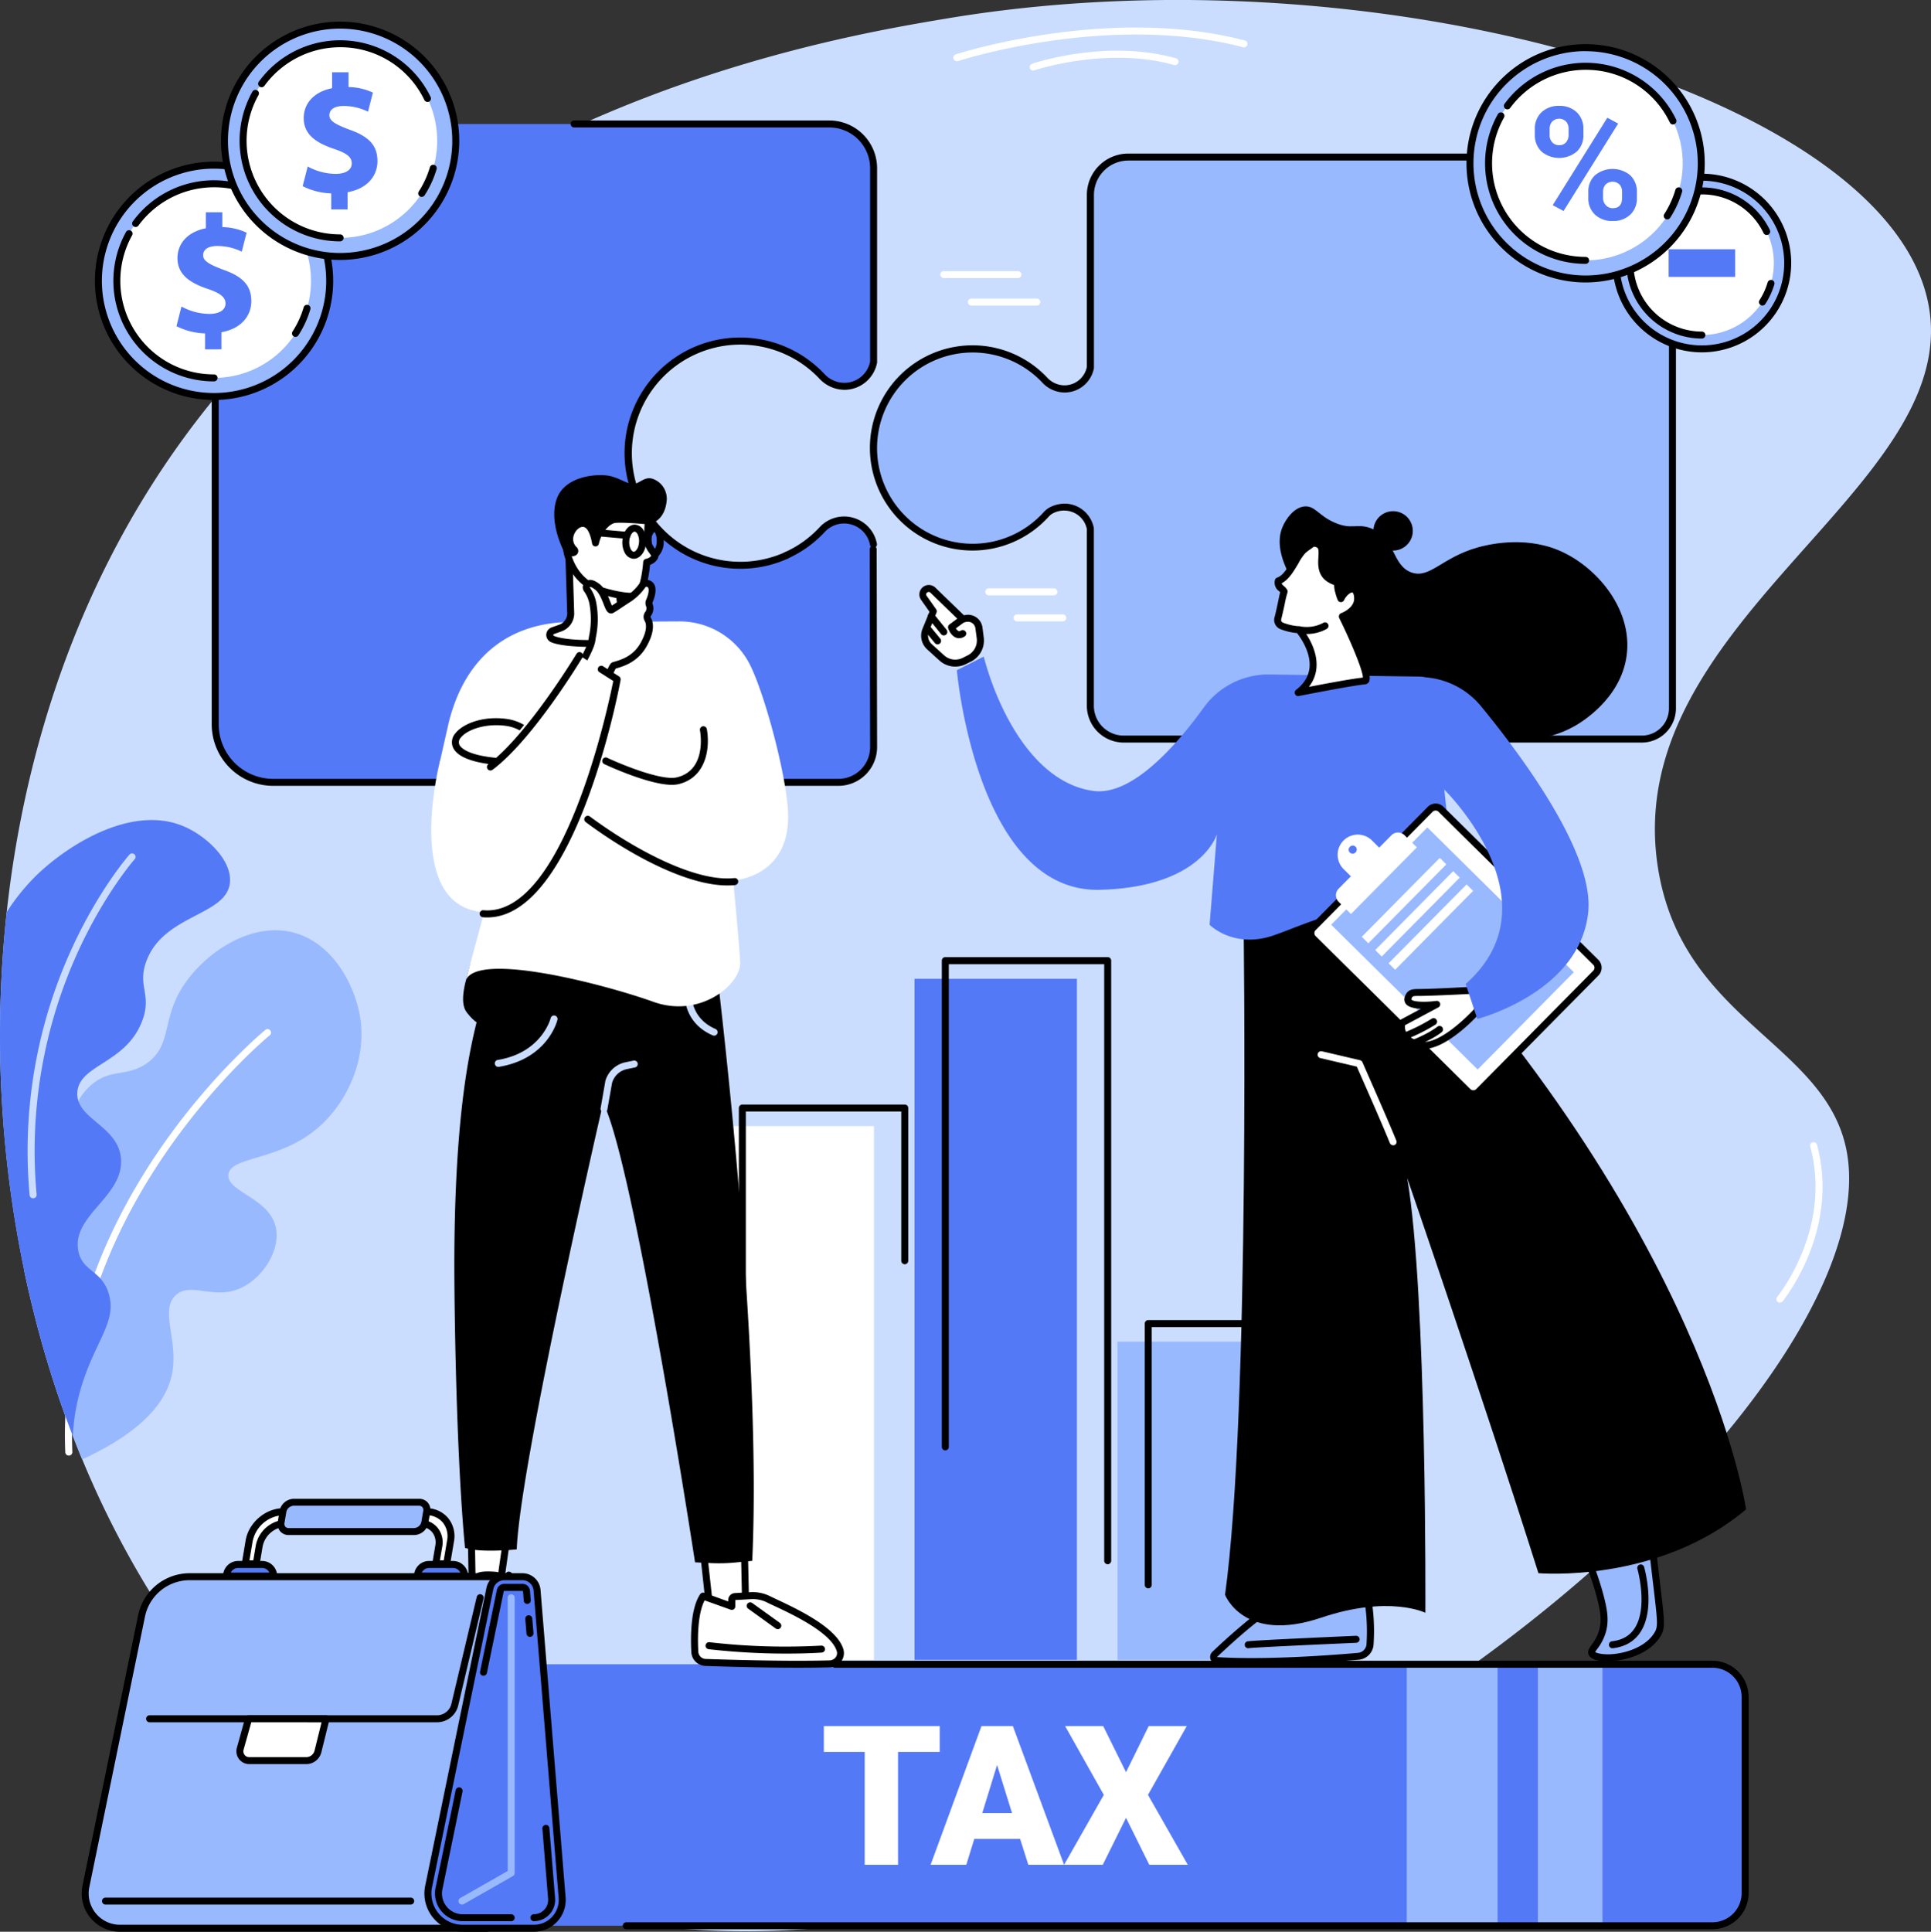 <svg xmlns="http://www.w3.org/2000/svg" viewBox="0 0 830 830.22"><rect x="0" y="0" width="830" height="830.22" fill="#333333" stroke="none"/><defs><style>.cls-1{fill:#caddff;}.cls-2{fill:#fff;}.cls-3{fill:#5479f7;}.cls-4{fill:#99b9ff;}</style></defs><g id="Ebene_2" data-name="Ebene 2"><g id="Illustration"><g id="Tax_consultant" data-name="Tax consultant"><path class="cls-1" d="M794.19,497.4C810.88,614.82,488.74,884.57,241.1,820.22c-1.47-.38-2.94-.78-4.41-1.19a275,275,0,0,1-26.33-8.71l-.16-.06q-9.85-3.82-19.49-8.45-2.11-1-4.21-2.07a271.53,271.53,0,0,1-26-14.88A287.29,287.29,0,0,1,124,756.68q-9-8.16-17.39-17.08c-.3-.3-.58-.6-.86-.91a343.37,343.37,0,0,1-40.61-53.26,400.49,400.49,0,0,1-29.79-58.22q-2.05-5-4-10.05-.94-2.45-1.86-4.9h0a454.63,454.63,0,0,1-15.23-49.53s0,0,0,0c-1.38-5.54-2.65-11.13-3.83-16.73A494.08,494.08,0,0,1,2.88,392C8.56,339.86,22.74,288.76,46,242.39,141.44,52.16,351.62,17.17,407.44,7.87c186-31,406,33.38,421.67,124.08,13.58,78.6-133.39,135.64-116.42,241.31C723.42,440.09,787.23,448.46,794.19,497.4Z"/><rect class="cls-2" x="305.85" y="483.97" width="69.81" height="229.41"/><rect class="cls-3" x="393.08" y="420.67" width="69.81" height="292.71"/><rect class="cls-4" x="480.32" y="576.61" width="69.81" height="136.77"/><path d="M319.08,622.77a1.5,1.5,0,0,1-1.5-1.5V476.21a1.5,1.5,0,0,1,1.5-1.5h69.81a1.5,1.5,0,0,1,1.5,1.5v65.64a1.5,1.5,0,0,1-3,0V477.71H320.58V621.27A1.5,1.5,0,0,1,319.08,622.77Z"/><path d="M476.12,672.28a1.5,1.5,0,0,1-1.5-1.5V414.4h-66.8V621.85a1.5,1.5,0,0,1-3,0v-209a1.5,1.5,0,0,1,1.5-1.5h69.8a1.5,1.5,0,0,1,1.5,1.5V670.78A1.5,1.5,0,0,1,476.12,672.28Z"/><path d="M493.55,682.64a1.5,1.5,0,0,1-1.5-1.5V568.85a1.5,1.5,0,0,1,1.5-1.5h69.81a1.5,1.5,0,0,1,1.5,1.5v78.91a1.5,1.5,0,0,1-3,0V570.35H495.05V681.14A1.5,1.5,0,0,1,493.55,682.64Z"/><path class="cls-4" d="M688.43,67.46H485A16.29,16.29,0,0,0,468.7,83.75v74.13a11.36,11.36,0,0,1-11.24,9.27,11.75,11.75,0,0,1-8.4-3.8,42.6,42.6,0,1,0,.54,57.82,8.29,8.29,0,0,1,2.53-2c7.73-3.63,15.28,1.09,16.57,8v76.08A14.33,14.33,0,0,0,483,317.64H705.7a13.16,13.16,0,0,0,13.17-13.17V97.91A30.45,30.45,0,0,0,688.43,67.46Z"/><path d="M705.7,319.14H483a15.85,15.85,0,0,1-15.84-15.83V227.37a9.91,9.91,0,0,0-5.17-6.84,10.28,10.28,0,0,0-9.25,0,6.49,6.49,0,0,0-2.06,1.61,44.18,44.18,0,0,1-32.66,14.47,44.1,44.1,0,1,1,32.1-74.33,10.24,10.24,0,0,0,7.32,3.33h.07a9.82,9.82,0,0,0,9.65-7.92v-74A17.81,17.81,0,0,1,485,66H688.43a32,32,0,0,1,31.94,32V304.47A14.69,14.69,0,0,1,705.7,319.14ZM457.55,216.45a12.76,12.76,0,0,1,5.84,1.41,12.93,12.93,0,0,1,6.78,9.1,1.23,1.23,0,0,1,0,.27v76.08A12.85,12.85,0,0,0,483,316.14H705.7a11.68,11.68,0,0,0,11.67-11.67V97.91A29,29,0,0,0,688.43,69H485a14.81,14.81,0,0,0-14.79,14.79v74.13a1.23,1.23,0,0,1,0,.27,12.82,12.82,0,0,1-12.63,10.5h-.1a13.26,13.26,0,0,1-9.47-4.27,41.1,41.1,0,1,0,.52,55.78,9.69,9.69,0,0,1,3-2.31A14.21,14.21,0,0,1,457.55,216.45Z"/><path class="cls-3" d="M314.8,146.69a48.08,48.08,0,0,1,38.44,15,13.28,13.28,0,0,0,9.49,4.3,12.84,12.84,0,0,0,12.72-10.49V75.3a22,22,0,0,0-22-22H126.93A34.44,34.44,0,0,0,92.49,87.72V312a24.25,24.25,0,0,0,24.25,24.25H358.82a16.64,16.64,0,0,0,16.63-16.63V234a12.83,12.83,0,0,0-22-6.43,48.18,48.18,0,1,1-38.66-80.86Z"/><path d="M318.16,244.44a49.69,49.69,0,1,1,36.17-83.74,11.82,11.82,0,0,0,8.41,3.83h.09A11.32,11.32,0,0,0,374,155.39V72.31a17.55,17.55,0,0,0-17.53-17.53H246.77a1.5,1.5,0,0,1,0-3H356.42A20.55,20.55,0,0,1,377,72.31v83.23a1.24,1.24,0,0,1,0,.27,14.31,14.31,0,0,1-14.09,11.72h-.11a14.89,14.89,0,0,1-10.58-4.77,46.67,46.67,0,1,0-14.94,74.63,1.5,1.5,0,1,1,1.23,2.74A49.29,49.29,0,0,1,318.16,244.44Z"/><path d="M337.82,240.26a1.5,1.5,0,0,1-.62-2.87,46.27,46.27,0,0,0,15.16-10.87,14.33,14.33,0,0,1,24.56,7.18,1.5,1.5,0,0,1-2.95.55,11.33,11.33,0,0,0-19.41-5.68,49.54,49.54,0,0,1-16.13,11.56A1.49,1.49,0,0,1,337.82,240.26Z"/><path d="M360.32,337.74H117.41A26.46,26.46,0,0,1,91,311.31V87.72A36,36,0,0,1,119.74,52.5a1.5,1.5,0,0,1,.6,2.94A33,33,0,0,0,94,87.72V311.31a23.45,23.45,0,0,0,23.42,23.43H360.32A13.65,13.65,0,0,0,374,321.11l-.18-85a1.5,1.5,0,0,1,1.5-1.5h0a1.5,1.5,0,0,1,1.5,1.49l.18,85A16.65,16.65,0,0,1,360.32,337.74Z"/><rect class="cls-3" x="219.73" y="715.26" width="530.4" height="112.38" rx="13.59"/><path class="cls-2" d="M403.92,752.94H386v48.51H371.67V752.94H354.11V741.85h49.81Z"/><path class="cls-2" d="M438.47,790.31H418.78l-3.44,11.14H400l21.86-59.6h13.51l22,59.6H442Zm-16.25-11.09H435l-6.43-20.67Z"/><path class="cls-2" d="M484,761.66l9.74-19.81H510.1L493.44,771.4l17.11,30.05H494l-10-20.18-10,20.18H457.38l17.07-30.05-16.62-29.55H474.2Z"/><rect class="cls-4" x="604.67" y="715.53" width="39.03" height="111.88"/><rect class="cls-4" x="661.03" y="714.67" width="27.75" height="111.88"/><path d="M736.05,829.15H269.18a1.5,1.5,0,1,1,0-3H736.05a12.59,12.59,0,0,0,12.57-12.57V729.33a12.59,12.59,0,0,0-12.57-12.57H358.89a1.5,1.5,0,0,1,0-3H736.05a15.59,15.59,0,0,1,15.57,15.57v84.25A15.59,15.59,0,0,1,736.05,829.15Z"/><path d="M589.17,227c10.74,4,9,15.93,17.44,19,7.92,2.89,13-6.29,28.47-10.71,3.59-1,19.42-5.15,34.62,1.11,16,6.58,32.19,25,29.49,45.3-2.52,19-20.2,29.15-22.71,30.54-25.54,14.14-55.87-1.57-71.2-9.51-17.93-9.28-27-22.07-37.21-35.36-9.5-12.3-22-28.46-16.82-40.86,1.44-3.47,5-8.51,9.53-8.86s6,4.05,13,7C581.07,227.8,583.26,224.8,589.17,227Z"/><path d="M590.45,226.81a8.46,8.46,0,1,0,9.71-7A8.46,8.46,0,0,0,590.45,226.81Z"/><path class="cls-4" d="M676.57,657c2.78,5.64,8.65,18.19,11.71,30.91,1.24,5.14,1.69,8.94.52,13.11-1.69,6-5.36,7.88-4.54,9.58,1.73,3.56,21.58,2.68,28.16-8.16,2.1-3.47,1.51-5.73-.93-26.64-2.19-18.77-2.24-21.45-5-23.71C697.89,645,679,655.6,676.57,657Z"/><path d="M690.81,714c-.4,0-.78,0-1.15,0-2.54-.12-5.77-.69-6.75-2.7-.78-1.6.22-3,1.27-4.45a18.69,18.69,0,0,0,3.17-6.19c1.1-3.91.64-7.49-.52-12.35-2.75-11.41-7.83-22.93-11.6-30.59a1.51,1.51,0,0,1,.6-2c5.17-3,22.73-12.11,31.64-4.77,2.94,2.43,3.24,5.06,4.93,19.71l.58,5c.28,2.4.53,4.56.76,6.5,1.81,15.24,2.09,17.58,0,21.09C708.84,711.2,697.79,714,690.81,714Zm-5.14-4c.41.37,2.23,1,5.82,1,7.08-.19,15.9-3.14,19.65-9.31,1.54-2.54,1.4-4.26-.37-19.17-.24-2-.49-4.11-.77-6.51l-.58-5c-1.64-14.26-1.93-16.14-3.86-17.74-6.92-5.7-22.28,1.83-27,4.38,3.76,7.77,8.53,18.89,11.19,29.94,1.25,5.2,1.77,9.34.5,13.86a21.46,21.46,0,0,1-3.62,7.13A11.49,11.49,0,0,0,685.67,710Z"/><path class="cls-4" d="M705.27,673.94s8.74,30.38-12.1,32.94Z"/><path d="M693.17,708.38a1.5,1.5,0,0,1-.19-3c4.35-.53,7.49-2.34,9.6-5.53,5.9-8.92,1.29-25.34,1.25-25.51a1.5,1.5,0,1,1,2.88-.83c.21.73,5,17.91-1.63,28-2.58,3.91-6.53,6.22-11.73,6.86Z"/><path class="cls-4" d="M586.52,680.44a85,85,0,0,1,2.33,26.37,5.46,5.46,0,0,1-5,5c-10.91,1-39.42,3.16-60.76,1.85a1.56,1.56,0,0,1-1-2.69c5.55-5.29,19.11-17.78,28.8-23C563.39,681.25,586.52,680.44,586.52,680.44Z"/><path d="M537.93,715.61c-5.14,0-10.2-.12-14.91-.41a3.06,3.06,0,0,1-1.92-5.27c5.46-5.21,19.24-17.91,29.12-23.26,12.62-6.83,35.28-7.69,36.24-7.73A1.46,1.46,0,0,1,588,680a85.83,85.83,0,0,1,2.39,26.89,7,7,0,0,1-6.35,6.43C575.25,714.12,556.07,715.61,537.93,715.61ZM585.36,682c-4.87.28-23.31,1.68-33.72,7.31-9.56,5.17-23.1,17.66-28.47,22.79l-.06,1.6.09-1.5c21.14,1.3,49.38-.85,60.53-1.84a4,4,0,0,0,3.63-3.66A85.33,85.33,0,0,0,585.36,682Z"/><path class="cls-4" d="M582.91,704.53s-45.38,2-46.39,2.35Z"/><path d="M536.52,708.38a1.5,1.5,0,0,1-.48-2.92c1-.34,26-1.51,46.8-2.43a1.5,1.5,0,1,1,.13,3c-17.57.79-44.25,2-46.1,2.32A1.45,1.45,0,0,1,536.52,708.38Z"/><path d="M534.5,393.74s3,212.61-7.94,291.66c0,0,8,21.07,41.3,9.85,29.22-9.85,44.81-2.11,44.81-2.11s.74-136.93-7.81-186.85c0,0,32.24,93.47,56.41,169.83,0,0,51.27,4.59,89.25-27.43,0,0-17.19-120.84-156.1-265.71Z"/><path class="cls-2" d="M598.82,492.22a1.5,1.5,0,0,1-1.39-.93c-3.65-8.84-8.11-19-11.69-27.12l-2.53-5.75-15.7-3.68a1.51,1.51,0,0,1-1.11-1.81,1.49,1.49,0,0,1,1.8-1.11l16.43,3.85a1.51,1.51,0,0,1,1,.86l2.82,6.43c3.59,8.16,8.06,18.32,11.72,27.19a1.5,1.5,0,0,1-.81,2A1.65,1.65,0,0,1,598.82,492.22Z"/><path class="cls-3" d="M422.83,282.19c6.1,23.12,21.64,54.32,47.19,57.74,16.78,2.25,36.13-20.21,47.41-35.87a34.21,34.21,0,0,1,28.37-14.18l64.24.9a10.49,10.49,0,0,1,10.33,10.36l.44,38.23,6.34,60.21c-29-21.61-63.19-3.09-80.1,2.56s-27.13-4.69-27.13-4.69l3.13-38.87s-6.57,22.66-50.15,23.84c-53.2,1.44-61.62-94.37-61.62-94.37Z"/><path class="cls-2" d="M413.79,266.06,401,253.64a2.56,2.56,0,0,0-3.88,3.31l4.07,5.77-3.27,8.09a6.4,6.4,0,0,0,1.63,7.15l5.27,4.78a8.64,8.64,0,0,0,9.66,1.33l2.14-1.07a8.66,8.66,0,0,0,4.72-8.86l-.57-4.31a4.73,4.73,0,0,0-5.59-4Z"/><path d="M410.57,286.49a10.1,10.1,0,0,1-6.8-2.64l-5.26-4.78a7.92,7.92,0,0,1-2-8.82l3-7.34-3.59-5.09a4.06,4.06,0,0,1,6.14-5.26l12.27,11.88.59-.12a6.25,6.25,0,0,1,7.36,5.32l.56,4.31a10.14,10.14,0,0,1-5.53,10.4l-2.14,1.06A10.23,10.23,0,0,1,410.57,286.49Zm-11.4-32.07a1,1,0,0,0-.61.2,1,1,0,0,0-.25,1.47l4.07,5.76a1.52,1.52,0,0,1,.16,1.43l-3.27,8.09a4.92,4.92,0,0,0,1.25,5.48l5.27,4.78a7.12,7.12,0,0,0,8,1.1l2.14-1.07a7.15,7.15,0,0,0,3.9-7.32l-.57-4.31a3.24,3.24,0,0,0-3.81-2.76l-1.36.26a1.51,1.51,0,0,1-1.33-.39l-12.83-12.42A1,1,0,0,0,399.17,254.42Z"/><path class="cls-2" d="M413.79,266.06,409,269.6s1.59,4.63,4.8,2.73Z"/><path d="M412.29,274.29a3.84,3.84,0,0,1-1.31-.23c-2.28-.84-3.3-3.65-3.41-4a1.49,1.49,0,0,1,.53-1.69l4.79-3.55a1.5,1.5,0,0,1,1.79,2.41l-3.81,2.82a2.79,2.79,0,0,0,1.15,1.16c.12,0,.41.15,1-.2a1.5,1.5,0,1,1,1.53,2.58A4.39,4.39,0,0,1,412.29,274.29Z"/><path class="cls-2" d="M400.28,264.89l5.4,6.7Z"/><path d="M405.68,273.09a1.5,1.5,0,0,1-1.17-.56l-5.4-6.7a1.5,1.5,0,0,1,2.34-1.88l5.4,6.7a1.5,1.5,0,0,1-1.17,2.44Z"/><path class="cls-2" d="M398.63,270.15l4.35,5.28Z"/><path d="M403,276.94a1.51,1.51,0,0,1-1.16-.55l-4.35-5.29a1.5,1.5,0,0,1,2.32-1.91l4.35,5.29a1.51,1.51,0,0,1-1.16,2.46Z"/><rect class="cls-2" x="586.1" y="358.4" width="78.14" height="100.12" rx="3.3" transform="translate(-104.82 565.9) rotate(-45.33)"/><path d="M633.28,471.57a4.82,4.82,0,0,1-3.38-1.38l-66.51-65.75a4.82,4.82,0,0,1,0-6.79l50.3-50.88a4.77,4.77,0,0,1,3.38-1.42h0a4.77,4.77,0,0,1,3.37,1.38L687,412.48a4.79,4.79,0,0,1,1.42,3.39,4.72,4.72,0,0,1-1.39,3.4l-50.29,50.88A4.81,4.81,0,0,1,633.28,471.57Zm-67.79-71.81a1.8,1.8,0,0,0,0,2.54L632,468.05a1.81,1.81,0,0,0,2.55,0l50.29-50.88a1.8,1.8,0,0,0,0-2.54l-66.51-65.75a1.69,1.69,0,0,0-1.28-.52,1.79,1.79,0,0,0-1.27.53Z"/><rect class="cls-4" x="594.93" y="363.36" width="58.8" height="88.53" transform="translate(-104.48 565.06) rotate(-45.33)"/><path class="cls-2" d="M575.42,381.91,598.05,359a4,4,0,0,1,5.71,0l5.23,5.18-28.3,28.64-5.24-5.18A4,4,0,0,1,575.42,381.91Z"/><path class="cls-2" d="M577.33,373.34l6.16,6.08,12.16-12.31L589.5,361a8.66,8.66,0,0,0-12.17,12.31Zm2.86-6.95a1.7,1.7,0,0,1,0-2.41,1.71,1.71,0,1,1,2.43,2.4A1.7,1.7,0,0,1,580.19,366.39Z"/><rect class="cls-2" x="579.67" y="385.07" width="47.68" height="3.95" transform="translate(1303.04 229.96) rotate(134.67)"/><rect class="cls-2" x="585.43" y="390.77" width="47.68" height="3.95" transform="translate(1316.91 235.56) rotate(134.67)"/><rect class="cls-2" x="591.2" y="396.47" width="47.68" height="3.95" transform="translate(1330.78 241.16) rotate(134.67)"/><path class="cls-2" d="M635.26,434.13s-15.41,17.37-25.12,14.93-7.55-9.44-7.55-9.44l14.92-8s-13.78,1.91-12.23-2.78c.79-2.42,2-2.29,5.11-2.34,8.1-.13,23.13-1,23.13-1Z"/><path d="M612.06,450.79a9.61,9.61,0,0,1-2.28-.27c-3.8-1-6.44-2.69-7.83-5.17a8.39,8.39,0,0,1-.79-6.17,1.49,1.49,0,0,1,.73-.88l8.9-4.75c-2.65-.11-5.25-.61-6.42-2a3.19,3.19,0,0,1-.52-3.13c1.09-3.3,3.27-3.33,6-3.36h.5c8-.13,22.92-1,23.07-1a1.52,1.52,0,0,1,1.55,1.2l1.74,8.55a1.45,1.45,0,0,1-.35,1.29C635.78,435.81,622.36,450.79,612.06,450.79Zm-8.13-10.18a5.34,5.34,0,0,0,.65,3.31c1,1.71,3,2.95,5.93,3.69,7,1.74,18.59-9,23.13-13.93l-1.33-6.53c-3.83.2-15.25.78-21.9.89h-.5c-2.79,0-2.81.08-3.21,1.3a.61.61,0,0,0,0,.24c.39.88,5.23,1.33,10.65.59a1.52,1.52,0,0,1,1.63,1,1.5,1.5,0,0,1-.72,1.78Z"/><path class="cls-2" d="M618.82,442.38s-3.52,2.95-11.05,5.91Z"/><path d="M607.77,449.79a1.5,1.5,0,0,1-.55-2.9c7.22-2.83,10.6-5.63,10.64-5.66a1.5,1.5,0,0,1,1.92,2.3c-.15.13-3.79,3.15-11.47,6.15A1.45,1.45,0,0,1,607.77,449.79Z"/><path class="cls-2" d="M616.21,439.08a76.3,76.3,0,0,1-12.49,6.25Z"/><path d="M603.72,446.83a1.5,1.5,0,0,1-.56-2.89,76,76,0,0,0,12.22-6.11,1.5,1.5,0,1,1,1.66,2.5,77,77,0,0,1-12.76,6.39A1.36,1.36,0,0,1,603.72,446.83Z"/><path class="cls-3" d="M610.67,291a34.34,34.34,0,0,1,25.94,12.54c17,20.7,48.5,62.77,46.07,88.25C679.36,426.56,635,437.93,635,437.93l-5-15.05c40-35.37-9.18-83.51-9.18-83.51l-13.36-48.44Z"/><path class="cls-2" d="M564.15,233.43c-1.78,1.46-2.81,1.88-4.25,3.27-2.93,2.84-5.49,11.22-10.42,13-.53,2.74,1.66,3,2.49,4.58-.61,1.35-1.62,7.62-2.7,11.46a2.76,2.76,0,0,0,1.6,3.29,24.37,24.37,0,0,0,7.38,1.66s14.07,16-.25,27c0,0,22.09-4.41,28.62-5.05,3.87-.38-9.63-27.71-9.63-27.71.42-.16,5.91-2.26,6.49-6.8.21-1.67-.15-4.33-1.65-4.89s-3.93.92-5.48,4.06a20.87,20.87,0,0,1-.94-2.81c-.42-1.52-.72-3.25-.29-4.12C561.42,246.64,573.73,233.32,564.15,233.43Z"/><path d="M558,299.17a1.47,1.47,0,0,1-1.36-.88,1.5,1.5,0,0,1,.45-1.81c3.47-2.67,5.41-5.88,5.78-9.55.65-6.66-4-13.11-5.37-14.85a25.4,25.4,0,0,1-7.19-1.71,4.24,4.24,0,0,1-2.48-5.09c.49-1.77,1-4.13,1.43-6.22s.75-3.59,1-4.56c-.13-.13-.28-.26-.44-.4a4.5,4.5,0,0,1-1.84-4.73,1.5,1.5,0,0,1,1-1.14c2.61-.91,4.64-4.44,6.43-7.55a24.15,24.15,0,0,1,3.45-5.06,17.2,17.2,0,0,1,2.45-1.94c.57-.4,1.16-.81,1.88-1.41a1.49,1.49,0,0,1,.94-.34,5.58,5.58,0,0,1,4.31,1.43c1.47,1.55,1.34,3.78,1.2,6.14-.22,4-.44,7.69,5.87,9.4a1.53,1.53,0,0,1,1,.83,1.51,1.51,0,0,1,0,1.28s-.25.64.36,2.92c1.72-1.89,3.82-2.76,5.53-2.12,2.41.91,2.89,4.38,2.62,6.49-.5,3.93-3.9,6.27-6,7.34,4.59,9.41,11.22,24.14,9.43,27.36a2.15,2.15,0,0,1-1.68,1.11c-6.38.63-28.25,5-28.47,5A1.53,1.53,0,0,1,558,299.17Zm-7.09-48.5c.07.43.37.69.92,1.18a6.08,6.08,0,0,1,1.46,1.67,1.52,1.52,0,0,1,.05,1.33,43.71,43.71,0,0,0-1.15,4.82c-.44,2.14-1,4.55-1.47,6.42a1.23,1.23,0,0,0,.72,1.5,23,23,0,0,0,6.92,1.56,1.47,1.47,0,0,1,1,.5c.3.34,7.36,8.5,6.47,17.56a15.22,15.22,0,0,1-3.24,8c6.63-1.29,18.16-3.46,23.23-4,0-3.06-5.11-15.33-10.2-25.63a1.52,1.52,0,0,1,0-1.22,1.49,1.49,0,0,1,.87-.85c.21-.07,5-1.9,5.52-5.58.2-1.57-.28-3.14-.69-3.3s-2.32.72-3.6,3.32a1.55,1.55,0,0,1-1.37.84,1.5,1.5,0,0,1-1.34-.88,20.35,20.35,0,0,1-1-3,12.56,12.56,0,0,1-.56-3.48c-7.31-2.59-7-8.25-6.76-12.06.1-1.69.19-3.29-.38-3.89a2.54,2.54,0,0,0-1.61-.5c-.62.49-1.16.86-1.64,1.2a15.23,15.23,0,0,0-2.08,1.64,22.94,22.94,0,0,0-2.93,4.4C556.14,245.43,554,249.08,550.91,250.67Z"/><path class="cls-2" d="M569.54,269a16.26,16.26,0,0,1-10.84,1.72Z"/><path d="M561.7,272.48a17.33,17.33,0,0,1-3.28-.32,1.5,1.5,0,1,1,.56-2.94,15.09,15.09,0,0,0,9.78-1.52,1.49,1.49,0,0,1,2.06.49,1.51,1.51,0,0,1-.49,2.06A17.53,17.53,0,0,1,561.7,272.48Z"/><circle class="cls-4" cx="91.95" cy="120.69" r="49.71"/><path d="M92,171.9a51.21,51.21,0,1,1,51.21-51.21A51.26,51.26,0,0,1,92,171.9Zm0-99.42a48.21,48.21,0,1,0,48.21,48.21A48.27,48.27,0,0,0,92,72.48Z"/><circle class="cls-2" cx="91.95" cy="120.69" r="41.72"/><path d="M127,144.79a1.5,1.5,0,0,1-1.26-2.31,40.07,40.07,0,0,0,4.78-10.41,1.5,1.5,0,0,1,2.88.84,43,43,0,0,1-5.14,11.19A1.48,1.48,0,0,1,127,144.79Z"/><path d="M129.5,104a1.5,1.5,0,0,1-1.35-.85A40,40,0,0,0,92,80.48,40.38,40.38,0,0,0,59.5,96.94a1.5,1.5,0,0,1-2.42-1.78,43.23,43.23,0,0,1,73.77,6.68,1.51,1.51,0,0,1-.69,2A1.55,1.55,0,0,1,129.5,104Z"/><path d="M92,163.91A43.22,43.22,0,0,1,54.24,99.57,1.5,1.5,0,0,1,56.86,101,40.22,40.22,0,0,0,92,160.91a1.5,1.5,0,1,1,0,3Z"/><path class="cls-3" d="M88.13,150.15v-6.86a29.11,29.11,0,0,1-12.28-3.11L78,131.74a25.48,25.48,0,0,0,12,3.17c4.12,0,6.93-1.58,6.93-4.47,0-2.74-2.31-4.48-7.65-6.28-7.72-2.6-13-6.21-13-13.21,0-6.36,4.47-11.34,12.2-12.85V91.24h7.07v6.35A26.13,26.13,0,0,1,106,100l-2.09,8.16a24,24,0,0,0-10.4-2.45c-4.69,0-6.21,2-6.21,4,0,2.38,2.53,3.9,8.66,6.21,8.6,3,12.06,7,12.06,13.5s-4.55,11.91-12.85,13.35v7.37Z"/><circle class="cls-4" cx="146.19" cy="60.51" r="49.71"/><path d="M146.19,111.72A51.21,51.21,0,1,1,197.4,60.51,51.27,51.27,0,0,1,146.19,111.72Zm0-99.42A48.21,48.21,0,1,0,194.4,60.51,48.27,48.27,0,0,0,146.19,12.3Z"/><circle class="cls-2" cx="146.19" cy="60.51" r="41.72"/><path d="M181.26,84.61A1.5,1.5,0,0,1,180,82.29a40.06,40.06,0,0,0,4.77-10.41,1.5,1.5,0,0,1,2.88.85,43,43,0,0,1-5.14,11.19A1.49,1.49,0,0,1,181.26,84.61Z"/><path d="M183.74,43.81a1.51,1.51,0,0,1-1.35-.84,40,40,0,0,0-36.2-22.68,40.41,40.41,0,0,0-32.45,16.46A1.5,1.5,0,1,1,111.32,35a43.22,43.22,0,0,1,73.77,6.68,1.5,1.5,0,0,1-.69,2A1.41,1.41,0,0,1,183.74,43.81Z"/><path d="M146.19,103.73a43.24,43.24,0,0,1-37.71-64.34,1.5,1.5,0,1,1,2.62,1.47,40.23,40.23,0,0,0,35.09,59.87,1.5,1.5,0,0,1,0,3Z"/><path class="cls-3" d="M142.37,90V83.11A29.11,29.11,0,0,1,130.09,80l2.17-8.45a25.48,25.48,0,0,0,12,3.18c4.12,0,6.93-1.59,6.93-4.47s-2.31-4.48-7.65-6.29c-7.72-2.59-13-6.2-13-13.21,0-6.35,4.47-11.33,12.2-12.85V31.06h7.07v6.35a26.13,26.13,0,0,1,10.47,2.38L158.18,48a23.87,23.87,0,0,0-10.4-2.46c-4.69,0-6.21,2-6.21,4,0,2.38,2.53,3.89,8.67,6.2,8.59,3,12,7,12,13.5s-4.55,11.92-12.85,13.36V90Z"/><polygon class="cls-2" points="218.92 653.04 214.45 684.47 202.99 684.52 202.45 653.6 218.92 653.04"/><path d="M203,686a1.51,1.51,0,0,1-1.5-1.48L201,653.63a1.49,1.49,0,0,1,1.45-1.52l16.47-.57a1.47,1.47,0,0,1,1.17.5,1.49,1.49,0,0,1,.37,1.21l-4.48,31.44a1.49,1.49,0,0,1-1.48,1.28L203,686Zm1-31,.49,28,8.67,0,4.05-28.38Z"/><path class="cls-2" d="M214.83,714.52a106.54,106.54,0,0,1-20.13-.11,5.53,5.53,0,0,1-4.94-6.42c1.39-8.53,5.27-23.58,11.38-30.48l3,4.3,1.8-4.44c.28-.48,7.88-.8,8,.1l.47,4.34,4.31-4.83-.24,15.86a24.11,24.11,0,0,0,.49,5.22l1.13,5.48a10.42,10.42,0,0,1-2.46,9.25A5,5,0,0,1,214.83,714.52Z"/><path d="M206.14,716.44c-3.23,0-7.08-.14-11.57-.54a6.88,6.88,0,0,1-4.89-2.67,7.08,7.08,0,0,1-1.4-5.48c.37-2.25,3.82-22.29,11.73-31.23a1.56,1.56,0,0,1,1.21-.51,1.49,1.49,0,0,1,1.14.64l1.44,2,.75-1.88a1,1,0,0,1,.11-.21c1.08-1.81,8.68-1,8.76-1,.45.08,1.82.34,2,1.61,0,0,0,.07,0,.1l.1,1,2.06-2.31a1.5,1.5,0,0,1,1.66-.4,1.53,1.53,0,0,1,1,1.42L220,692.86a22.33,22.33,0,0,0,.46,4.89l1.13,5.48a11.93,11.93,0,0,1-2.84,10.59A6.33,6.33,0,0,1,215,716,82.61,82.61,0,0,1,206.14,716.44Zm8.69-1.92h0ZM201.06,680c-5.28,7.29-8.63,20.9-9.82,28.22a4,4,0,0,0,.81,3.16,3.89,3.89,0,0,0,2.78,1.52,103.16,103.16,0,0,0,19.84.12,3.68,3.68,0,0,0,1.91-1.27,8.91,8.91,0,0,0,2.1-7.92l-1.14-5.48a25.81,25.81,0,0,1-.52-5.54L217.2,681l-1.64,1.83a1.49,1.49,0,0,1-1.57.43,1.51,1.51,0,0,1-1-1.27l-.36-3.47a28.23,28.23,0,0,0-5.52.09l-1.52,3.78a1.51,1.51,0,0,1-1.22.93,1.49,1.49,0,0,1-1.4-.63Z"/><path d="M206.64,710.83a67.18,67.18,0,0,1-11.56-1,1.5,1.5,0,0,1,.52-3,55.8,55.8,0,0,0,18.82.38,1.5,1.5,0,1,1,.6,2.94A44.77,44.77,0,0,1,206.64,710.83Z"/><path d="M210.3,698.78H199.91a1.5,1.5,0,1,1,0-3H210.3a1.5,1.5,0,0,1,0,3Z"/><polygon class="cls-2" points="301.14 655.85 305.17 692.48 320.58 695.71 319.64 652.75 301.14 655.85"/><path d="M320.58,697.21a1.55,1.55,0,0,1-.31,0L304.86,694a1.5,1.5,0,0,1-1.18-1.3l-4-36.64a1.5,1.5,0,0,1,1.24-1.64l18.5-3.1a1.51,1.51,0,0,1,1.75,1.45l.94,42.95a1.51,1.51,0,0,1-1.5,1.54Zm-14-6,12.5,2.61-.86-39.33-15.4,2.57Z"/><path class="cls-2" d="M298.65,710c-.34-6.42-.35-18.24,3.56-23.94l12.33,4.39v-2.63a1.55,1.55,0,0,1,1.38-1.6l6.87-.39a14.86,14.86,0,0,1,7.47,1.54c6.91,3.39,27.94,12.11,30.85,21.91a4.66,4.66,0,0,1-4.41,5.87c-6.92.19-23.56.41-53.42-.61A4.8,4.8,0,0,1,298.65,710Z"/><path d="M342.91,716.76c-9.18,0-22.15-.17-39.68-.77a6.27,6.27,0,0,1-6.08-6c-.35-6.69-.32-18.82,3.83-24.87a1.5,1.5,0,0,1,1.74-.56L313,688.27v-.5a3,3,0,0,1,2.79-3.09l6.88-.4a16.56,16.56,0,0,1,8.21,1.69c.82.4,1.85.88,3,1.43,9,4.24,25.86,12.13,28.62,21.4a5.91,5.91,0,0,1-.91,5.2,6.32,6.32,0,0,1-4.9,2.6C353.77,716.68,349.24,716.76,342.91,716.76Zm-42.76-6.89a3.28,3.28,0,0,0,3.18,3.12c29.54,1,46.09.81,53.32.61a3.3,3.3,0,0,0,2.56-1.36,2.89,2.89,0,0,0,.46-2.58c-2.37-8-19-15.79-27-19.54-1.19-.56-2.23-1-3.06-1.46a13.6,13.6,0,0,0-6.72-1.38l-6.84.39s0,0,0,.1v2.63a1.53,1.53,0,0,1-.63,1.23,1.49,1.49,0,0,1-1.37.18l-11.18-4C300.61,692.05,299.63,700,300.15,709.87Z"/><path d="M338.13,710.68a295.24,295.24,0,0,1-33.53-1.89,1.5,1.5,0,1,1,.35-3A282.79,282.79,0,0,0,353,707.25a1.52,1.52,0,0,1,1.6,1.38,1.49,1.49,0,0,1-1.38,1.61C353.13,710.25,347.32,710.68,338.13,710.68Z"/><path d="M334.31,700.19a1.53,1.53,0,0,1-.88-.28l-11.86-8.54a1.48,1.48,0,0,1-.34-2.09,1.5,1.5,0,0,1,2.09-.34l11.87,8.53a1.5,1.5,0,0,1-.88,2.72Z"/><path d="M306,399.89S328,569.68,323.33,670.81l-6.89.69a74.28,74.28,0,0,1-11.16.28l-6.53-.33S272.41,499.55,259.25,474c0,0-35.76,154.89-37.14,191.9,0,0-15.9,1.6-22.24-.68-3.4-35.72-4.39-91-4.56-114.17-.48-66.44,5.87-96.61,9.35-110.93,3.19-13.14,6.62-23.82,9.13-31.05l8.36-23.86Z"/><path class="cls-1" d="M259.64,478l-.27,0a1.49,1.49,0,0,1-1.21-1.74l2-11.42,0-.13a11.38,11.38,0,0,1,8.71-8.17l3.44-.71a1.5,1.5,0,0,1,.61,2.94l-3.44.71a8.39,8.39,0,0,0-6.41,6l-2,11.35A1.5,1.5,0,0,1,259.64,478Z"/><path class="cls-1" d="M214.31,458.52a1.5,1.5,0,0,1-.25-3c18.83-3.13,22.59-17.79,22.63-17.94a1.5,1.5,0,0,1,2.92.71c-.17.68-4.29,16.73-25.05,20.19A1.1,1.1,0,0,1,214.31,458.52Z"/><path class="cls-1" d="M306.94,445.11a1.44,1.44,0,0,1-.6-.13c-12.29-5.33-12-16.68-12-17.16a1.5,1.5,0,0,1,3,.11c0,.4-.17,9.8,10.19,14.3a1.5,1.5,0,0,1-.6,2.88Z"/><path d="M202.27,414.16c-2,6.87-5.15,16.37-1.67,20.93,6.34,8.29,11.59,7,19.41,4.11,15.65-5.7,40.61-14.71,47.89-9.7l.33-15.34Z"/><path class="cls-2" d="M292,267.07A33.8,33.8,0,0,1,322.51,286c6.59,13.44,15.88,48.63,16.24,64,.64,26.86-22.89,28.37-23.59,28.41,0,0,0,0,0,0,.07.78,2.82,30,3,35.14.39,9.47-17.18,24.26-37.36,17s-74.95-21.69-80.53-9.4c0,0,0,0,0,0l23-85.38s0,0,0,0l-18.9.91h0L189,327.7v0l3.9-17.26c7.4-29.49,27.2-43,52.76-43.13Z"/><path class="cls-2" d="M231.38,332.94c-3.53-.65-2.57-4.74-15-5.48-35.8-2.14-18.45-20.32,2.06-16.85,6.8,1.15,9.47,5.54,12,6.66C252,326.63,238.42,334.25,231.38,332.94Z"/><path d="M233.13,334.6a11.08,11.08,0,0,1-2-.18,6.74,6.74,0,0,1-3.38-1.86c-1.52-1.33-3.6-3.14-11.41-3.6-12.19-.73-19.66-3.38-21.61-7.66a5.76,5.76,0,0,1,.95-6.09c3.29-4.28,12.48-7.86,23.05-6.08a20,20,0,0,1,10.1,5.11,12.28,12.28,0,0,0,2.28,1.66c11.84,5.16,13.21,9.86,12.28,12.9C242.27,332.41,237.41,334.6,233.13,334.6ZM213.3,311.68c-7,0-13,2.46-15.26,5.36a2.85,2.85,0,0,0-.61,3c.53,1.15,3.46,5,19.06,5.91,8.84.53,11.36,2.73,13.21,4.33a3.94,3.94,0,0,0,2,1.18c3.14.58,8.1-1.07,8.86-3.55s-3.19-6-10.62-9.27a13.33,13.33,0,0,1-3-2.11,17.11,17.11,0,0,0-8.68-4.45A29.58,29.58,0,0,0,213.3,311.68Z"/><path class="cls-2" d="M276.45,272.1a1.82,1.82,0,0,0-1-3.17l-2.42-.29a6.81,6.81,0,0,1-5.64-4.45l-4-29.53-8.2,2.93-10.85-5.37,1,31.56a6.75,6.75,0,0,1-4.53,6.14l-3.17,1.13a1.91,1.91,0,0,0-.13,3.57C243.94,277.43,270.2,277.45,276.45,272.1Z"/><path d="M253.31,278c-7.09,0-13.61-.74-16.43-2a3.4,3.4,0,0,1,.23-6.35l3.17-1.14a5.22,5.22,0,0,0,3.53-4.76l-1-31.47a1.5,1.5,0,0,1,2.16-1.39L255.29,236l7.6-2.71a1.45,1.45,0,0,1,1.28.13,1.48,1.48,0,0,1,.71,1.08l4,29.37a5.33,5.33,0,0,0,4.34,3.32l2.43.29a3.35,3.35,0,0,1,2.8,2.36,3.23,3.23,0,0,1-1,3.44C273.49,276.6,262.88,278,253.31,278Zm-7.39-43.28.89,29.06a8.23,8.23,0,0,1-5.52,7.59l-3.17,1.13a.42.42,0,0,0-.31.39.4.4,0,0,0,.27.39c6.5,2.83,31.84,2.48,37.4-2.28a.26.26,0,0,0,.08-.3.34.34,0,0,0-.29-.24l-2.42-.29a8.25,8.25,0,0,1-6.87-5.44,1.32,1.32,0,0,1-.07-.3l-3.75-27.7L255.7,239a1.49,1.49,0,0,1-1.17-.06Zm30.54,37.42h0Z"/><path class="cls-2" d="M267,211.17c14,5.15,11.58,14.19,11.58,14.19-.18,2.49-.28,7,.18,8.7.39,1.36,2.62,3.93,2.73,4.68s-1.11,2.31-3.53,2.86c0,0-.91,12.09-4.08,14.07s-15.37-1.82-15.37-1.82l-2.06-.82c-6.61-2.65-10.65-8.17-12.57-15C243.91,238,235,199.38,267,211.17Z"/><path d="M270.89,257.72c-4.67,0-11.19-1.93-12.8-2.44l-.11,0-2.06-.82c-6.6-2.65-11.26-8.17-13.46-16-.2-.88-4.47-19.93,4.43-27.77,4.53-4,11.48-4.3,20.66-.91,13.95,5.13,12.82,14.35,12.55,15.79a36.73,36.73,0,0,0,.14,8.09,12.72,12.72,0,0,0,1.39,2.33,6.73,6.73,0,0,1,1.37,2.55c.2,1.43-1.11,3.3-3.6,4.22-.35,3.8-1.5,12.19-4.7,14.19A7.43,7.43,0,0,1,270.89,257.72ZM259,252.44c5.54,1.72,12.48,2.95,14.07,2s3-7.46,3.39-12.91a1.5,1.5,0,0,1,1.16-1.35,3.89,3.89,0,0,0,2.28-1.27c-.18-.32-.53-.83-.78-1.2a12.48,12.48,0,0,1-1.81-3.21c-.7-2.5-.25-9.13-.24-9.2a1.26,1.26,0,0,1,.05-.28c.07-.31,1.77-7.83-10.65-12.4-8.06-3-14-2.85-17.63.35-7.56,6.65-3.55,24.59-3.51,24.77,1.92,6.8,6,11.65,11.67,13.94Zm21-13.34h0Z"/><path d="M262.43,204.63c3.67.9,7.27,3.19,9.16,3.39,3.07.33,5.28-3.6,9.14-2.17a9,9,0,0,1,5.8,7.41,7.58,7.58,0,0,1,.05,1.73c-.72,8.25-5.88,10-8,10.37,0,0-12.14-1.12-14.51-.54-2.21.53-5.63,4-6.67,8.88a1.46,1.46,0,0,1-1.33,1.14,1.48,1.48,0,0,1-1.57-1.21c-.41-2.35-1.52-7.06-3.9-7.19-2.79-.16-6.34,5.34-2.69,8.79a2.18,2.18,0,0,1-.69,3.57,4.05,4.05,0,0,1-4.3-.8s-7.19-12.59-3.76-23.22S257.54,203.43,262.43,204.63Z"/><path d="M282,239.34a1.47,1.47,0,0,1-1.1-.48,1.49,1.49,0,0,1,.08-2.12,6.35,6.35,0,0,0,1.28-3.92c.13-2.53-.7-4-1-4.17a4.62,4.62,0,0,0-1.24,2.73,1.5,1.5,0,0,1-2.95-.56c.61-3.16,2.25-5.16,4.23-5.16h.15c.77,0,2.2.43,3.14,2.65a10.72,10.72,0,0,1,.71,4.66,8.93,8.93,0,0,1-2.24,6A1.54,1.54,0,0,1,282,239.34Z"/><path d="M272.41,240.14h-.19a4.64,4.64,0,0,1-3.71-2.61,9.59,9.59,0,0,1-1-5c.22-4.1,2.65-7.17,5.49-7.05a4.6,4.6,0,0,1,3.71,2.61,9.53,9.53,0,0,1,1,5C277.5,237.09,275.19,240.14,272.41,240.14Zm-1.93-7.43a6.51,6.51,0,0,0,.66,3.37c.36.65.81,1,1.23,1.06h0c.87,0,2.18-1.61,2.31-4.22a6.51,6.51,0,0,0-.66-3.37c-.36-.65-.81-1-1.23-1.06h0C271.92,228.49,270.61,230.1,270.48,232.71Z"/><path d="M269.42,231.57h-.14l-13.34-1.19a1.5,1.5,0,0,1,.27-3l13.34,1.19a1.5,1.5,0,0,1-.13,3Z"/><path class="cls-2" d="M248.15,288.39s5.2,8.14,9.87,6.7c2.46-.75,4.86-8.79,5.84-9.07,3.14-.92,9.11-2.4,12.77-9,3.43-6.11,2.68-9.38,1.8-10.88a2.07,2.07,0,0,1,.05-2.22,4.08,4.08,0,0,0,.63-3.93,2.11,2.11,0,0,1,0-1.67c.87-2,2.48-6.68-.66-7.6a2.1,2.1,0,0,0-2.28.78,22.77,22.77,0,0,1-5.63,5.59c-3.63,2.31-5.81,3.88-7.63,4.92-1.56.89-2.38-6.9-6.14-9.83-3.33-2.6-4.46-1.28-4.8-.06s1.73,1.7,2.91,7.51c1.38,6.8-.06,12.52-.48,15.58C253.93,278.84,248.15,288.39,248.15,288.39Z"/><path d="M256.87,296.77c-5,0-9.44-6.74-10-7.58a1.48,1.48,0,0,1,0-1.58c1.56-2.58,5.7-9.87,6.06-12.56.07-.51.17-1.08.28-1.73a35.6,35.6,0,0,0,.22-13.35,13.72,13.72,0,0,0-2.16-5.51,3.12,3.12,0,0,1-.72-2.7,3.25,3.25,0,0,1,2.08-2.38c1.4-.47,3.06.08,5.09,1.66,2.34,1.83,3.62,5.1,4.56,7.48.22.56.49,1.25.72,1.75.78-.49,1.66-1.07,2.71-1.77s2.45-1.62,4-2.64a21.16,21.16,0,0,0,5.23-5.2,3.6,3.6,0,0,1,3.91-1.34,3.83,3.83,0,0,1,2.48,2.07c1,2.19.1,5.32-.87,7.57a.64.64,0,0,0,0,.47,5.47,5.47,0,0,1-.76,5.37.58.58,0,0,0,0,.62c1.21,2,1.88,5.85-1.78,12.38-3.82,6.82-10,8.59-13.27,9.54l0,0c-.27.44-.75,1.47-1.11,2.25-1.71,3.66-3.07,6.31-5.06,6.92A5.48,5.48,0,0,1,256.87,296.77Zm-6.94-8.44c1.59,2.2,5.07,6.12,7.65,5.33.89-.31,2.52-3.82,3.22-5.32,1.1-2.38,1.61-3.46,2.64-3.76l.4-.12c3.09-.89,8.27-2.38,11.49-8.13s2.34-8.49,1.81-9.39a3.56,3.56,0,0,1,.1-3.82,2.53,2.53,0,0,0,.49-2.49,3.6,3.6,0,0,1,0-2.86c1-2.23,1.31-4.23.9-5.1a.81.81,0,0,0-.6-.47.58.58,0,0,0-.64.22,24.19,24.19,0,0,1-6.05,6c-1.57,1-2.87,1.87-4,2.61-1.47,1-2.63,1.75-3.7,2.36a2,2,0,0,1-1.63.15c-1.2-.42-1.74-1.8-2.56-3.89s-1.91-4.89-3.61-6.22-2.29-1.18-2.29-1.17a.64.64,0,0,0-.08.15l.27.43a16.54,16.54,0,0,1,2.6,6.57,37.93,37.93,0,0,1-.21,14.44c-.1.61-.19,1.16-.26,1.64C255.46,278.72,251.43,285.8,249.93,288.33Z"/><path class="cls-2" d="M265.26,292l-15.72-10s-21.26,34.37-37.36,46c-7.84,5.68-23.05-1-23.05-1s-14.59,56.11,13.58,64.13C249.65,404.5,265.26,292,265.26,292Z"/><path class="cls-2" d="M252.64,352.11c17.07,12.72,44.94,28.74,63.16,26.76Z"/><path d="M312.6,380.54c-17.84,0-42.75-13.74-60.85-27.22a1.5,1.5,0,1,1,1.79-2.41c18,13.37,45,28.33,62.1,26.47a1.5,1.5,0,1,1,.32,3A30.56,30.56,0,0,1,312.6,380.54Z"/><path class="cls-2" d="M260.26,327s22.56,10.63,31.08,8.54c14.57-3.57,11-22,11-22Z"/><path d="M288.82,337.3c-10.09,0-28.34-8.55-29.19-8.95a1.5,1.5,0,0,1,1.27-2.71c6.15,2.89,23.52,10.05,30.09,8.44,13-3.18,10-19.56,9.86-20.26a1.5,1.5,0,0,1,2.94-.57c1.34,6.86.53,20.65-12.09,23.75A12.68,12.68,0,0,1,288.82,337.3Z"/><path class="cls-2" d="M249.12,281.69S228,316.76,210.8,329.64Z"/><path d="M210.8,331.14a1.46,1.46,0,0,1-1.2-.6,1.5,1.5,0,0,1,.3-2.1c16.81-12.56,37.73-47.17,37.94-47.52a1.5,1.5,0,0,1,2.57,1.54c-.87,1.45-21.43,35.47-38.71,48.38A1.45,1.45,0,0,1,210.8,331.14Z"/><path class="cls-2" d="M207.67,392.71C245.89,396,265.26,292,265.26,292l-6.85-4.37Z"/><path d="M209.46,394.29c-.64,0-1.27,0-1.92-.09a1.5,1.5,0,1,1,.26-3c34.5,3,53.69-88,55.8-98.52l-6-3.81a1.5,1.5,0,0,1,1.61-2.53l6.86,4.36a1.5,1.5,0,0,1,.67,1.54C266,296.49,247.29,394.29,209.46,394.29Z"/><path class="cls-4" d="M209.29,828.72H51.56a15,15,0,0,1-14.64-18L60.85,694.44a21,21,0,0,1,20.61-16.8H216.75Z"/><path d="M209.29,830.22H51.56a16.44,16.44,0,0,1-16.11-19.76L59.38,694.14a22.62,22.62,0,0,1,22.08-18H216.75a1.51,1.51,0,0,1,1.08.46,1.52,1.52,0,0,1,.41,1.11L210.78,828.8A1.49,1.49,0,0,1,209.29,830.22ZM81.46,679.14a19.61,19.61,0,0,0-19.14,15.6L38.39,811.06a13.45,13.45,0,0,0,13.17,16.16h156.3l7.31-148.08Z"/><path class="cls-3" d="M229.48,828.72H198.87a14.94,14.94,0,0,1-14.64-18l26.35-128.12a6.27,6.27,0,0,1,6.14-5h7.87a6.27,6.27,0,0,1,6.25,5.75l10.78,132.16A12.17,12.17,0,0,1,229.48,828.72Z"/><path d="M229.48,830.22H198.87a16.44,16.44,0,0,1-16.11-19.76l26.35-128.12a7.8,7.8,0,0,1,7.61-6.2h7.87a7.8,7.8,0,0,1,7.74,7.13l10.78,132.16a13.67,13.67,0,0,1-13.63,14.79ZM216.72,679.14a4.79,4.79,0,0,0-4.67,3.8L185.7,811.06a13.45,13.45,0,0,0,13.17,16.16h30.61a10.68,10.68,0,0,0,10.64-11.55L229.34,683.52a4.78,4.78,0,0,0-4.75-4.38Z"/><path d="M219.72,825.68H198.87a11.92,11.92,0,0,1-11.66-14.31l8.65-42a1.5,1.5,0,1,1,2.94.6L190.15,812a8.91,8.91,0,0,0,8.72,10.7h20.85a1.5,1.5,0,0,1,0,3Z"/><path d="M229.48,825.68a1.5,1.5,0,1,1,0-3,6.13,6.13,0,0,0,6.11-6.64l-2.46-30.11a1.5,1.5,0,0,1,3-.25l2.46,30.12a9.15,9.15,0,0,1-9.1,9.88Z"/><path d="M227.79,703.49a1.49,1.49,0,0,1-1.49-1.38l-.52-6.28a1.5,1.5,0,0,1,3-.24l.52,6.28a1.5,1.5,0,0,1-1.38,1.61Z"/><path d="M207.81,720.19l-.3,0a1.5,1.5,0,0,1-1.17-1.77l7.23-35.14a3.23,3.23,0,0,1,3.15-2.57h7.87a3.24,3.24,0,0,1,3.21,3l.34,4.11a1.51,1.51,0,0,1-3,.25l-.33-4.11a.24.24,0,0,0-.22-.21h-7.87a.22.22,0,0,0-.21.18L209.28,719A1.51,1.51,0,0,1,207.81,720.19Z"/><path d="M187.8,740.2H64.3a1.5,1.5,0,1,1,0-3H187.8a6.38,6.38,0,0,0,6.22-4.93l10.89-45.95a1.5,1.5,0,0,1,2.92.69l-10.89,46A9.37,9.37,0,0,1,187.8,740.2Z"/><path class="cls-2" d="M140.13,738.7l-3.46,13.95a5.22,5.22,0,0,1-5.09,4H107.12a4,4,0,0,1-3.88-5.11l3.59-12.87Z"/><path d="M131.58,758.18H107.12a5.52,5.52,0,0,1-5.32-7l3.58-12.88a1.5,1.5,0,0,1,1.45-1.09h33.3a1.5,1.5,0,0,1,1.46,1.86l-3.46,14A6.7,6.7,0,0,1,131.58,758.18ZM108,740.2,104.69,752a2.52,2.52,0,0,0,2.43,3.2h24.46a3.71,3.71,0,0,0,3.63-2.87l3-12.11Z"/><path d="M176.53,818.54H45.34a1.5,1.5,0,0,1,0-3H176.53a1.5,1.5,0,0,1,0,3Z"/><path class="cls-3" d="M112.62,672.36H102.38a5,5,0,0,0-5,5h20.26A5,5,0,0,0,112.62,672.36Z"/><path d="M117.63,678.87H97.37a1.5,1.5,0,0,1-1.5-1.5,6.52,6.52,0,0,1,6.51-6.51h10.24a6.52,6.52,0,0,1,6.51,6.51A1.5,1.5,0,0,1,117.63,678.87Zm-18.42-3h16.58a3.5,3.5,0,0,0-3.17-2H102.38A3.5,3.5,0,0,0,99.21,675.87Z"/><path class="cls-3" d="M194.69,672.36H184.45a5,5,0,0,0-5,5H199.7A5,5,0,0,0,194.69,672.36Z"/><path d="M199.7,678.87H179.44a1.5,1.5,0,0,1-1.5-1.5,6.52,6.52,0,0,1,6.51-6.51h10.24a6.52,6.52,0,0,1,6.51,6.51A1.5,1.5,0,0,1,199.7,678.87Zm-18.42-3h16.59a3.53,3.53,0,0,0-3.18-2H184.45A3.52,3.52,0,0,0,181.28,675.87Z"/><path class="cls-2" d="M192,672.09l1.65-9.8c1.17-7-3.52-12.59-10.47-12.59H121.8a15.5,15.5,0,0,0-14.71,12.59l-1.65,9.8h4.7l1.28-7.63a12.08,12.08,0,0,1,11.45-9.8h57.59c5.41,0,9.06,4.39,8.15,9.8l-1.29,7.63Z"/><path d="M192,673.59h-4.7a1.51,1.51,0,0,1-1.48-1.75l1.29-7.63a7,7,0,0,0-1.41-5.76,6.76,6.76,0,0,0-5.26-2.29H122.87a10.55,10.55,0,0,0-10,8.55l-1.28,7.63a1.5,1.5,0,0,1-1.48,1.25h-4.7a1.49,1.49,0,0,1-1.48-1.75l1.65-9.8c1.28-7.63,8.55-13.84,16.19-13.84h61.4a12,12,0,0,1,9.38,4.16,12.29,12.29,0,0,1,2.57,10.17l-1.65,9.81A1.5,1.5,0,0,1,192,673.59Zm-2.92-3h1.65l1.44-8.55a9.37,9.37,0,0,0-1.9-7.75,9.09,9.09,0,0,0-7.09-3.09H121.8a14,14,0,0,0-13.23,11.33l-1.36,8.06h1.66l1.07-6.38a13.66,13.66,0,0,1,12.93-11.05h57.59a9.68,9.68,0,0,1,7.55,3.35,10,10,0,0,1,2.08,8.2Z"/><path class="cls-4" d="M180.15,645.64H126.21a4.86,4.86,0,0,0-4.6,3.94l-.79,4.71a3.23,3.23,0,0,0,3.27,3.93H178a4.84,4.84,0,0,0,4.6-3.93l.8-4.71A3.25,3.25,0,0,0,180.15,645.64Z"/><path d="M178,659.73H124.09a4.76,4.76,0,0,1-3.71-1.67,4.92,4.92,0,0,1-1-4l.79-4.71a6.33,6.33,0,0,1,6.08-5.19h53.94a4.76,4.76,0,0,1,3.72,1.67,4.91,4.91,0,0,1,1,4l-.8,4.71A6.33,6.33,0,0,1,178,659.73Zm-51.82-12.59a3.36,3.36,0,0,0-3.12,2.69l-.79,4.71a1.88,1.88,0,0,0,.37,1.58,1.8,1.8,0,0,0,1.42.61H178a3.34,3.34,0,0,0,3.12-2.69l.8-4.71a2,2,0,0,0-.37-1.59,1.84,1.84,0,0,0-1.43-.6Z"/><path class="cls-4" d="M198.58,818.54a1.5,1.5,0,0,1-.74-2.81l20.38-11.61V686.67a1.5,1.5,0,0,1,3,0V805a1.48,1.48,0,0,1-.75,1.3l-21.15,12.05A1.49,1.49,0,0,1,198.58,818.54Z"/><circle class="cls-4" cx="731.53" cy="113.04" r="36.88" transform="translate(453.44 799.03) rotate(-76.72)"/><path d="M731.53,151.43A38.39,38.39,0,1,1,769.91,113,38.43,38.43,0,0,1,731.53,151.43Zm0-73.77A35.39,35.39,0,1,0,766.91,113,35.42,35.42,0,0,0,731.53,77.66Z"/><circle class="cls-2" cx="731.53" cy="113.04" r="30.95" transform="translate(453.44 799.03) rotate(-76.72)"/><path d="M757.55,131.31a1.5,1.5,0,0,1-1.26-2.31,29.29,29.29,0,0,0,3.5-7.63,1.5,1.5,0,0,1,2.88.85,32.16,32.16,0,0,1-3.86,8.4A1.48,1.48,0,0,1,757.55,131.31Z"/><path d="M759.39,101a1.51,1.51,0,0,1-1.35-.84,29.25,29.25,0,0,0-26.51-16.61,29.59,29.59,0,0,0-23.77,12.06,1.5,1.5,0,0,1-2.42-1.78,32.46,32.46,0,0,1,55.4,5,1.5,1.5,0,0,1-.69,2A1.55,1.55,0,0,1,759.39,101Z"/><path d="M731.53,145.5a32.47,32.47,0,0,1-28.32-48.32,1.5,1.5,0,0,1,2.62,1.47,29.47,29.47,0,0,0,25.7,43.85,1.5,1.5,0,0,1,0,3Z"/><path class="cls-3" d="M745.83,119h-28.6V107.13h28.6Z"/><circle class="cls-4" cx="681.55" cy="70.18" r="49.71"/><path d="M681.55,121.39a51.21,51.21,0,1,1,51.21-51.21A51.26,51.26,0,0,1,681.55,121.39Zm0-99.42a48.21,48.21,0,1,0,48.21,48.21A48.27,48.27,0,0,0,681.55,22Z"/><circle class="cls-2" cx="681.55" cy="70.18" r="41.72" transform="translate(25.02 266.16) rotate(-22.5)"/><path d="M716.62,94.28A1.5,1.5,0,0,1,715.36,92a39.92,39.92,0,0,0,4.78-10.41,1.5,1.5,0,1,1,2.88.84,43.06,43.06,0,0,1-5.14,11.2A1.49,1.49,0,0,1,716.62,94.28Z"/><path d="M719.1,53.49a1.5,1.5,0,0,1-1.35-.85A40,40,0,0,0,681.55,30,40.37,40.37,0,0,0,649.1,46.43a1.5,1.5,0,0,1-2.42-1.77,43.23,43.23,0,0,1,73.77,6.67,1.51,1.51,0,0,1-.69,2A1.55,1.55,0,0,1,719.1,53.49Z"/><path d="M681.55,113.4a43.22,43.22,0,0,1-37.71-64.34,1.5,1.5,0,0,1,2.62,1.47,40.22,40.22,0,0,0,35.09,59.87,1.5,1.5,0,0,1,0,3Z"/><path class="cls-3" d="M659.73,55.43a9.54,9.54,0,0,1,2.87-7.18,10.47,10.47,0,0,1,7.53-2.75,10.58,10.58,0,0,1,7.59,2.72,9.68,9.68,0,0,1,2.87,7.38V58a9.35,9.35,0,0,1-2.87,7.16,11.84,11.84,0,0,1-15.1,0,9.58,9.58,0,0,1-2.89-7.34ZM666.07,58a4.43,4.43,0,0,0,1.14,3.18,3.9,3.9,0,0,0,3,1.21,3.7,3.7,0,0,0,2.93-1.23,4.69,4.69,0,0,0,1.09-3.26V55.43a4.62,4.62,0,0,0-1.09-3.2,4.24,4.24,0,0,0-5.94,0,4.71,4.71,0,0,0-1.12,3.35Zm6,32.68-4.66-2.51,23.47-37.57,4.66,2.51Zm10.63-8.19a9.41,9.41,0,0,1,2.9-7.18,11.89,11.89,0,0,1,15.1,0,9.61,9.61,0,0,1,2.89,7.41v2.38a9.42,9.42,0,0,1-2.84,7.14,10.44,10.44,0,0,1-7.56,2.73,10.61,10.61,0,0,1-7.62-2.74,9.57,9.57,0,0,1-2.87-7.27Zm6.34,2.58a4.41,4.41,0,0,0,1.18,3.1,3.89,3.89,0,0,0,3,1.29q4,0,4-4.46V82.47a4.5,4.5,0,0,0-1.12-3.19,4.28,4.28,0,0,0-5.94,0,4.64,4.64,0,0,0-1.12,3.29Z"/><path class="cls-4" d="M137.48,484c-16.92,15.21-38.59,12.76-39.31,20.85-.68,7.54,18.08,10,20.48,23.15,1.68,9.2-5.21,20.36-14,25-12.13,6.45-22.39-2.48-29.06,3.61-7,6.39,1,19.17-1.54,33.27-2,11.11-10.94,24.57-38.76,37.35q-2.05-5-4-10.05-.94-2.45-1.86-4.9h0a454.63,454.63,0,0,1-15.23-49.53s0,0,0,0c-1.38-5.54-2.65-11.13-3.83-16.73a14.07,14.07,0,0,1,1.35-1.14c6.68-5.11,14.94-3.36,19.7-9.71C39,525,24.27,512.46,29,487.68c.76-4,1.8-9.44,4.67-14.52a25,25,0,0,1,5.71-7c8.35-7.07,15.22-3.22,23.72-9.18,10.59-7.44,6.54-18.09,14.79-31.86C86.58,410.63,107,395.89,126,400.75c16.62,4.24,25.93,21.77,28.48,34.74C158.3,454.65,149.25,473.39,137.48,484Z"/><path class="cls-2" d="M29.55,625.58a1.5,1.5,0,0,1-1.5-1.44c-.16-3.94-.19-7.95-.1-11.91a199.87,199.87,0,0,1,12.57-64.52C64.18,483.56,113.63,443,114.13,442.56a1.5,1.5,0,0,1,1.88,2.33c-.49.39-49.31,40.51-72.67,103.86A196.73,196.73,0,0,0,31,612.29c-.09,3.91-.06,7.85.1,11.73a1.5,1.5,0,0,1-1.44,1.56Z"/><path class="cls-3" d="M98.79,379.66C97,393.62,70.45,393,62.94,413c-4.11,11,2.58,14.29-1.87,25.89-7,18.28-26.9,18.53-27.83,30.48a9.38,9.38,0,0,0,.44,3.75C36.48,481.79,51.07,485.41,52,498c1.24,16.29-21.19,24.24-18.35,39.52,1.08,5.82,4.87,7.53,8.26,10.71A16.44,16.44,0,0,1,46.74,556c3.76,12.52-6.48,20.74-12.43,42.27a86.83,86.83,0,0,0-3,18.94q-.94-2.45-1.86-4.9h0a454.63,454.63,0,0,1-15.23-49.53s0,0,0,0c-1.38-5.54-2.65-11.13-3.83-16.73A494.08,494.08,0,0,1,2.88,392a89.83,89.83,0,0,1,13-16c13.48-13,41.27-30.61,63.63-20.62C89,359.6,100,369.9,98.79,379.66Z"/><path class="cls-1" d="M14.22,515a1.49,1.49,0,0,1-1.49-1.36A208.69,208.69,0,0,1,31.07,407.21c11.61-25.2,24.45-39.79,24.58-39.93a1.48,1.48,0,0,1,2.11-.13,1.5,1.5,0,0,1,.13,2.12c-.13.14-12.72,14.47-24.15,39.3a206,206,0,0,0-18,104.8A1.49,1.49,0,0,1,14.36,515Z"/><path class="cls-2" d="M765.08,559.84a1.46,1.46,0,0,1-1-.35,1.49,1.49,0,0,1-.19-2.11c.23-.29,23.76-29.17,14.2-64.63A1.5,1.5,0,0,1,781,492c10,37-14.55,67-14.8,67.33A1.52,1.52,0,0,1,765.08,559.84Z"/><path class="cls-2" d="M411.28,26.3a1.5,1.5,0,0,1-.47-2.93c.64-.21,65.63-21.25,124.18-6a1.5,1.5,0,1,1-.75,2.9c-57.7-15-121.85,5.77-122.49,6A1.6,1.6,0,0,1,411.28,26.3Z"/><path class="cls-2" d="M444.11,30.32a1.5,1.5,0,0,1-.48-2.92c1.29-.44,32.09-10.71,61.84-2.35a1.5,1.5,0,0,1-.81,2.89c-28.87-8.11-59.76,2.2-60.07,2.3A1.34,1.34,0,0,1,444.11,30.32Z"/><path class="cls-2" d="M437.55,119.5H405.68a1.5,1.5,0,0,1,0-3h31.87a1.5,1.5,0,0,1,0,3Z"/><path class="cls-2" d="M445.65,131.31H417.53a1.5,1.5,0,0,1,0-3h28.12a1.5,1.5,0,0,1,0,3Z"/><path class="cls-2" d="M453,255.86H425a1.5,1.5,0,0,1,0-3h28a1.5,1.5,0,0,1,0,3Z"/><path class="cls-2" d="M456.83,267.05H437.17a1.5,1.5,0,0,1,0-3h19.66a1.5,1.5,0,0,1,0,3Z"/></g></g></g></svg>